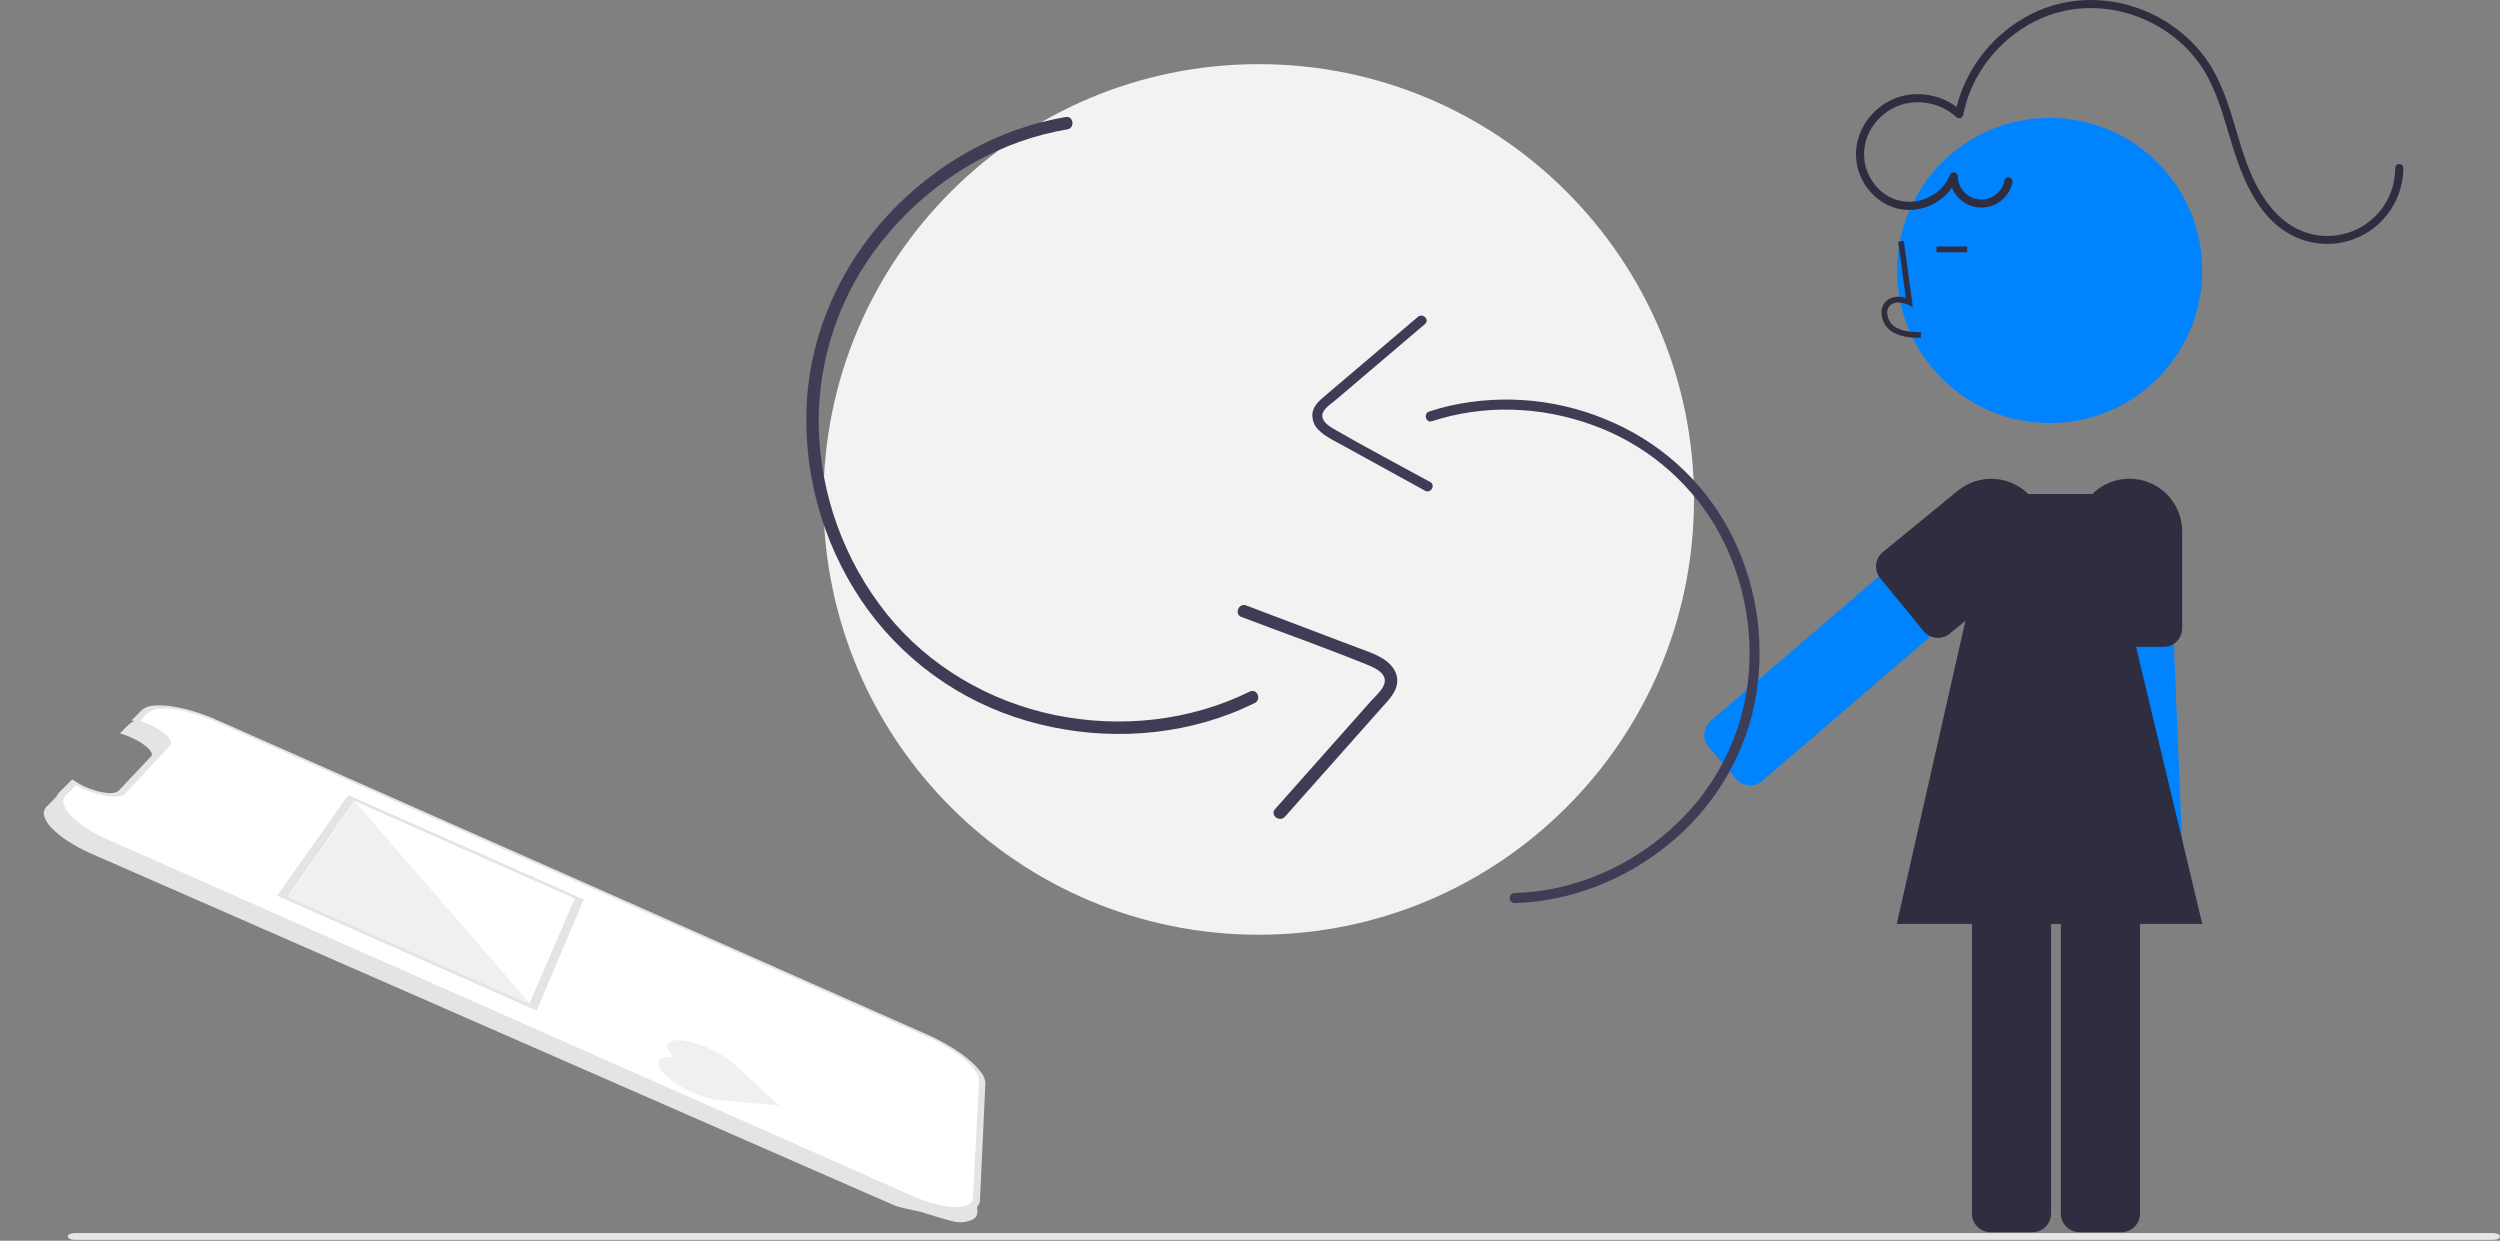 <svg width="270" height="134" viewBox="0 0 270 134" fill="none" xmlns="http://www.w3.org/2000/svg">
<rect x="0" y="0" width="270" height="134" fill="#808080" stroke="none"/>
<g clip-path="url(#clip0_68_4065)">
<path d="M5.021 87.139L7.664 84.402C7.883 84.542 6.724 86.156 6.964 86.277C7.213 86.402 7.468 86.517 7.727 86.621C7.99 86.727 8.256 86.82 8.521 86.902C8.788 86.983 9.054 87.051 9.314 87.104C9.554 87.155 9.798 87.191 10.043 87.213C10.246 87.232 10.451 87.236 10.655 87.223C10.815 87.213 10.973 87.184 11.126 87.135C11.242 87.099 11.347 87.037 11.433 86.951L16.307 81.772C16.37 81.696 16.406 81.602 16.41 81.503C16.413 81.404 16.383 81.307 16.325 81.227C16.255 81.101 16.168 80.985 16.067 80.882C15.936 80.745 15.794 80.62 15.643 80.506C15.463 80.37 15.276 80.243 15.082 80.127C14.871 80.002 14.652 79.884 14.425 79.775C14.19 79.661 13.95 79.556 13.707 79.462C13.457 79.364 13.205 79.278 12.954 79.203L13.956 78.199C14.274 77.938 14.668 77.787 15.079 77.769C15.686 77.713 16.297 77.733 16.899 77.827C17.666 77.939 18.425 78.107 19.167 78.332C20.012 78.584 20.84 78.89 21.646 79.247L98.41 113.247C99.217 113.604 100 114.011 100.754 114.468C101.419 114.867 102.053 115.314 102.651 115.808C103.126 116.19 103.551 116.63 103.917 117.117C104.18 117.434 104.334 117.826 104.354 118.238L105.572 130.878C105.564 131.062 105.505 131.24 105.402 131.392C105.298 131.544 105.154 131.665 104.986 131.74C104.511 131.947 103.994 132.036 103.478 132C102.797 131.978 100.191 131.088 99.411 130.879C98.516 130.64 97.281 130.494 96.398 130.099L9.857 92.195C8.985 91.814 8.145 91.364 7.344 90.849C6.71 90.448 6.124 89.977 5.597 89.444C5.223 89.086 4.941 88.642 4.776 88.152C4.719 87.977 4.711 87.789 4.754 87.611C4.797 87.431 4.89 87.268 5.021 87.139Z" fill="#E4E4E4"/>
<path d="M6.757 85.751L8.009 84.498C8.228 84.637 8.46 84.768 8.7 84.889C8.949 85.014 9.204 85.13 9.463 85.233C9.727 85.339 9.993 85.433 10.257 85.514C10.525 85.595 10.79 85.663 11.05 85.717C11.291 85.767 11.534 85.803 11.779 85.826C11.982 85.845 12.187 85.848 12.391 85.835C12.551 85.826 12.71 85.796 12.862 85.747C12.978 85.711 13.083 85.649 13.169 85.564L18.043 80.385C18.106 80.308 18.143 80.214 18.146 80.115C18.149 80.017 18.119 79.92 18.061 79.84C17.991 79.714 17.905 79.597 17.804 79.494C17.673 79.357 17.531 79.232 17.38 79.118C17.2 78.982 17.012 78.855 16.818 78.74C16.608 78.615 16.388 78.496 16.162 78.387C15.927 78.273 15.686 78.168 15.443 78.074C15.193 77.977 14.941 77.89 14.69 77.815L15.692 76.811C16.01 76.55 16.404 76.4 16.816 76.381C17.422 76.326 18.034 76.346 18.635 76.439C19.403 76.551 20.161 76.72 20.903 76.944C21.748 77.197 22.576 77.502 23.383 77.859L100.147 111.86C100.953 112.216 101.736 112.624 102.49 113.08C103.155 113.479 103.789 113.927 104.388 114.421C104.862 114.803 105.287 115.242 105.654 115.729C105.916 116.046 106.07 116.439 106.09 116.85L105.476 129.476C105.468 129.659 105.409 129.837 105.305 129.989C105.202 130.141 105.058 130.262 104.89 130.337C104.415 130.544 103.897 130.633 103.382 130.597C102.632 130.565 101.89 130.448 101.167 130.248C100.248 130.001 99.35 129.68 98.481 129.291L11.594 90.807C10.721 90.426 9.881 89.976 9.08 89.461C8.447 89.061 7.861 88.589 7.334 88.056C6.959 87.698 6.678 87.255 6.512 86.764C6.455 86.59 6.447 86.401 6.49 86.223C6.534 86.044 6.626 85.88 6.757 85.751Z" fill="white"/>
<path d="M105.836 129.635L106.421 116.997C106.398 116.563 106.234 116.148 105.956 115.814C105.569 115.301 105.12 114.838 104.62 114.434C103.99 113.915 103.322 113.443 102.621 113.022C101.826 112.542 101.002 112.112 100.152 111.736L23.459 77.768C22.61 77.391 21.738 77.07 20.849 76.805C20.067 76.568 19.268 76.391 18.46 76.273C17.825 76.174 17.18 76.153 16.54 76.21C16.106 76.23 15.69 76.388 15.352 76.661L14.208 77.801L14.728 77.956C14.95 78.022 15.174 78.099 15.395 78.185C15.611 78.269 15.825 78.362 16.033 78.463C16.234 78.56 16.429 78.665 16.615 78.776C16.787 78.878 16.953 78.99 17.112 79.112C17.246 79.212 17.371 79.324 17.487 79.445C17.576 79.536 17.653 79.639 17.715 79.751C17.766 79.822 17.792 79.908 17.789 79.995C17.786 80.083 17.753 80.166 17.697 80.233L12.806 85.405C12.73 85.481 12.637 85.536 12.534 85.567C12.399 85.611 12.258 85.637 12.116 85.645C11.935 85.657 11.753 85.654 11.573 85.636C11.356 85.615 11.141 85.582 10.928 85.537C10.698 85.489 10.463 85.429 10.227 85.357C9.992 85.285 9.757 85.202 9.523 85.108C9.294 85.017 9.069 84.915 8.849 84.804C8.636 84.698 8.431 84.581 8.237 84.458L7.799 84.18L6.384 85.586C6.246 85.723 6.149 85.895 6.103 86.083C6.058 86.272 6.066 86.47 6.127 86.654C6.301 87.171 6.597 87.639 6.992 88.017C7.546 88.579 8.164 89.077 8.832 89.499C9.676 90.042 10.562 90.517 11.482 90.92L98.462 129.444C99.378 129.855 100.325 130.191 101.295 130.452C102.056 130.663 102.839 130.786 103.63 130.819C104.173 130.857 104.719 130.763 105.219 130.544C105.396 130.465 105.548 130.338 105.657 130.178C105.766 130.017 105.828 129.829 105.836 129.635ZM16.01 76.952C16.311 76.706 16.684 76.563 17.072 76.546C17.646 76.493 18.224 76.511 18.793 76.6C19.519 76.706 20.236 76.865 20.938 77.077C21.738 77.315 22.521 77.604 23.284 77.942L100.12 111.974C100.883 112.311 101.623 112.697 102.337 113.129C102.965 113.507 103.565 113.931 104.131 114.398C104.579 114.759 104.98 115.175 105.326 115.635C105.574 115.934 105.719 116.306 105.738 116.694L105.092 129.305C105.083 129.479 105.026 129.647 104.928 129.79C104.829 129.934 104.692 130.047 104.533 130.117C104.084 130.312 103.594 130.396 103.106 130.361C102.398 130.33 101.696 130.22 101.013 130.03C100.145 129.797 99.297 129.496 98.477 129.128L11.679 90.684C10.856 90.324 10.062 89.898 9.306 89.413C8.708 89.034 8.154 88.589 7.656 88.085C7.302 87.747 7.035 87.328 6.877 86.864C6.822 86.699 6.815 86.522 6.855 86.353C6.894 86.183 6.981 86.028 7.104 85.905L8.208 84.795C8.455 84.931 8.711 85.058 8.973 85.175C9.239 85.295 9.51 85.404 9.782 85.501C10.056 85.599 10.331 85.685 10.603 85.758C10.874 85.831 11.141 85.89 11.402 85.936C11.642 85.978 11.884 86.007 12.128 86.02C12.33 86.034 12.533 86.03 12.735 86.011C12.894 85.996 13.051 85.962 13.202 85.909C13.318 85.868 13.423 85.802 13.51 85.715L18.366 80.528C18.431 80.453 18.471 80.359 18.479 80.26C18.487 80.16 18.464 80.061 18.412 79.976C18.351 79.849 18.273 79.731 18.18 79.626C18.059 79.488 17.928 79.361 17.786 79.244C17.616 79.104 17.438 78.973 17.253 78.854C17.051 78.722 16.838 78.597 16.617 78.479C16.385 78.356 16.146 78.24 15.903 78.133C15.65 78.023 15.394 77.921 15.137 77.831L16.01 76.952Z" fill="#E4E4E4"/>
<path d="M37.94 86.182L30.489 96.783L57.554 108.771L62.553 97.083L37.94 86.182Z" fill="white"/>
<path d="M57.962 109.151L63.048 97.136L37.611 85.869L29.922 96.732L57.962 109.151ZM62.075 97.037L57.167 108.399L31.075 96.842L38.287 86.5L62.075 97.037Z" fill="#E4E4E4"/>
<path d="M31.134 96.896L38.327 86.568L57.352 108.508L31.134 96.896Z" fill="#F0F0F0"/>
<path d="M72.737 114.18L72.745 114.181C72.497 113.949 72.293 113.673 72.144 113.367C72.094 113.273 72.066 113.17 72.062 113.065C72.058 112.959 72.077 112.855 72.119 112.757C72.176 112.665 72.252 112.587 72.342 112.526C72.431 112.465 72.533 112.425 72.64 112.407C72.981 112.334 73.332 112.321 73.678 112.367C74.147 112.422 74.612 112.518 75.064 112.657C75.569 112.809 76.064 112.994 76.544 113.21C77.032 113.428 77.505 113.676 77.962 113.955C78.383 114.208 78.784 114.497 79.157 114.816H79.165L84.135 119.389L77.678 118.812C77.177 118.76 76.682 118.66 76.201 118.512C75.658 118.349 75.128 118.149 74.614 117.912C74.096 117.677 73.594 117.405 73.113 117.1C72.677 116.828 72.268 116.515 71.89 116.166C71.609 115.915 71.374 115.618 71.196 115.286C71.137 115.187 71.101 115.076 71.09 114.961C71.079 114.846 71.092 114.731 71.13 114.622C71.183 114.522 71.257 114.435 71.348 114.368C71.439 114.301 71.544 114.255 71.655 114.233C72.01 114.15 72.376 114.132 72.737 114.18Z" fill="#F0F0F0"/>
<path d="M135.941 100.95C161.905 100.95 182.952 79.902 182.952 53.939C182.952 27.975 161.905 6.928 135.941 6.928C109.978 6.928 88.931 27.975 88.931 53.939C88.931 79.902 109.978 100.95 135.941 100.95Z" fill="#F2F2F2"/>
<path d="M213.486 53.166L203.151 62.051L186.952 75.971L184.763 77.854C184.562 78.024 184.398 78.233 184.278 78.468C184.16 78.703 184.089 78.959 184.069 79.221C184.041 79.602 184.122 79.983 184.302 80.32C184.371 80.447 184.453 80.566 184.548 80.676L185.722 82.043L187.51 84.123C187.542 84.16 187.573 84.194 187.609 84.229C187.966 84.586 188.445 84.796 188.95 84.815C189.455 84.835 189.948 84.663 190.332 84.334L208.701 68.551L219.057 59.649C219.459 59.302 219.707 58.811 219.746 58.282C219.786 57.752 219.614 57.229 219.268 56.827L218.643 56.1L216.308 53.382C216.137 53.182 215.928 53.018 215.693 52.899C215.459 52.78 215.204 52.708 214.941 52.688C214.679 52.668 214.416 52.7 214.166 52.782C213.916 52.864 213.685 52.995 213.486 53.166Z" fill="#0083FF"/>
<path d="M221.363 45.691C230.463 45.691 237.841 38.313 237.841 29.213C237.841 20.113 230.463 12.735 221.363 12.735C212.263 12.735 204.886 20.113 204.886 29.213C204.886 38.313 212.263 45.691 221.363 45.691Z" fill="#0083FF"/>
<path d="M222.574 93.201V131.075C222.574 131.605 222.786 132.114 223.16 132.489C223.536 132.864 224.044 133.075 224.575 133.076H229.119C229.65 133.075 230.159 132.864 230.534 132.489C230.909 132.114 231.12 131.605 231.121 131.075V93.201C231.12 92.671 230.909 92.162 230.534 91.787C230.159 91.412 229.65 91.201 229.119 91.2H224.575C224.044 91.201 223.536 91.412 223.16 91.787C222.786 92.162 222.574 92.671 222.574 93.201Z" fill="#2F2E41"/>
<path d="M212.971 93.201V131.075C212.971 131.337 213.022 131.597 213.123 131.84C213.223 132.083 213.371 132.304 213.557 132.49C213.743 132.676 213.963 132.823 214.206 132.923C214.449 133.024 214.709 133.076 214.972 133.076H219.516C220.046 133.075 220.556 132.864 220.93 132.489C221.306 132.114 221.516 131.605 221.517 131.075V93.201C221.516 92.671 221.306 92.162 220.93 91.787C220.556 91.412 220.046 91.201 219.516 91.2H214.972C214.709 91.2 214.449 91.252 214.206 91.352C213.963 91.453 213.743 91.6 213.557 91.786C213.371 91.972 213.223 92.193 213.123 92.436C213.022 92.678 212.971 92.939 212.971 93.201Z" fill="#2F2E41"/>
<path d="M207.448 36.497L207.465 35.881C206.32 35.849 205.309 35.778 204.551 35.223C204.336 35.057 204.159 34.846 204.033 34.606C203.906 34.365 203.833 34.1 203.817 33.829C203.804 33.663 203.829 33.496 203.891 33.342C203.953 33.187 204.049 33.049 204.172 32.938C204.676 32.512 205.487 32.65 206.078 32.921L206.587 33.155L205.61 26.015L205 26.098L205.831 32.172C205.028 31.936 204.284 32.037 203.775 32.468C203.58 32.638 203.426 32.852 203.326 33.092C203.227 33.332 203.185 33.592 203.202 33.851C203.22 34.215 203.318 34.572 203.488 34.895C203.658 35.218 203.897 35.499 204.188 35.721C205.163 36.433 206.43 36.469 207.448 36.497Z" fill="#2F2E41"/>
<path d="M212.452 26.622H209.135V27.238H212.452V26.622Z" fill="#2F2E41"/>
<path d="M225.668 56.243L226.234 69.861L227.117 91.2L227.238 94.085C227.248 94.348 227.309 94.607 227.42 94.846C227.53 95.085 227.687 95.299 227.881 95.477C228.163 95.735 228.512 95.909 228.888 95.975C229.03 96 229.175 96.01 229.319 96.003L231.12 95.929L233.86 95.816C233.91 95.812 233.956 95.809 234.005 95.803C234.507 95.745 234.969 95.498 235.297 95.114C235.625 94.73 235.796 94.236 235.776 93.731L234.775 69.535L234.208 55.889C234.185 55.359 233.952 54.86 233.562 54.501C233.172 54.142 232.654 53.953 232.124 53.974L231.167 54.014L227.586 54.162C227.323 54.172 227.065 54.235 226.826 54.345C226.588 54.455 226.373 54.611 226.195 54.805C226.017 54.998 225.879 55.225 225.788 55.472C225.697 55.718 225.656 55.981 225.668 56.243Z" fill="#0083FF"/>
<path d="M224.285 57.394V67.862C224.286 68.383 224.489 68.884 224.854 69.257C225.217 69.631 225.713 69.847 226.234 69.86C226.251 69.863 226.269 69.864 226.286 69.863H233.676C233.794 69.863 233.913 69.852 234.03 69.829C234.296 69.783 234.55 69.683 234.775 69.534C235.051 69.351 235.278 69.103 235.436 68.811C235.594 68.52 235.676 68.194 235.677 67.862V57.394C235.676 55.884 235.075 54.436 234.007 53.368C232.939 52.301 231.492 51.7 229.982 51.698C229.59 51.697 229.2 51.738 228.817 51.818C227.538 52.087 226.388 52.788 225.563 53.803C224.738 54.818 224.287 56.086 224.285 57.394Z" fill="#2F2E41"/>
<path d="M202.697 61.763C202.773 62.012 202.898 62.243 203.063 62.444L207.743 68.161C207.826 68.267 207.923 68.362 208.029 68.444C208.387 68.736 208.834 68.894 209.295 68.894C209.757 68.893 210.203 68.734 210.56 68.441L218.661 61.812C219.829 60.855 220.571 59.473 220.72 57.97C220.87 56.467 220.417 54.966 219.46 53.797C218.986 53.218 218.403 52.738 217.743 52.385C217.084 52.031 216.361 51.811 215.617 51.737C214.114 51.587 212.613 52.041 211.444 52.998L203.343 59.627C203.037 59.879 202.812 60.217 202.696 60.597C202.582 60.977 202.582 61.383 202.697 61.763Z" fill="#2F2E41"/>
<path d="M216.499 19.452C216.386 20.076 216.045 20.634 215.543 21.02C215.041 21.406 214.412 21.591 213.781 21.539C213.15 21.487 212.56 21.202 212.128 20.739C211.695 20.276 211.451 19.669 211.441 19.035C211.438 18.931 211.398 18.832 211.329 18.755C211.258 18.677 211.164 18.627 211.061 18.613C210.958 18.599 210.853 18.622 210.765 18.678C210.677 18.734 210.612 18.82 210.582 18.919C209.978 20.471 208.427 21.532 206.807 21.76C205.951 21.862 205.083 21.729 204.296 21.375C203.51 21.022 202.834 20.462 202.342 19.754C201.823 19.05 201.489 18.228 201.37 17.361C201.251 16.495 201.351 15.613 201.661 14.796C201.98 13.967 202.483 13.221 203.131 12.614C203.779 12.006 204.555 11.552 205.403 11.287C206.418 10.992 207.492 10.963 208.522 11.201C209.552 11.439 210.503 11.937 211.287 12.647C211.341 12.7 211.408 12.738 211.482 12.757C211.556 12.777 211.634 12.776 211.707 12.757C211.781 12.738 211.848 12.699 211.903 12.646C211.957 12.593 211.997 12.527 212.019 12.454C212.842 8.104 215.801 4.325 219.727 2.318C223.74 0.268 228.523 0.454 232.491 2.525C234.468 3.54 236.181 5.004 237.492 6.799C239.042 8.961 239.838 11.523 240.587 14.045C241.897 18.46 243.523 23.75 248.172 25.71C249.421 26.23 250.778 26.434 252.124 26.304C253.47 26.174 254.764 25.714 255.89 24.965C257.016 24.216 257.94 23.201 258.58 22.01C259.22 20.819 259.557 19.488 259.561 18.136C259.557 18.022 259.509 17.915 259.427 17.836C259.346 17.757 259.236 17.713 259.123 17.713C259.009 17.713 258.9 17.757 258.818 17.836C258.737 17.915 258.688 18.022 258.685 18.136C258.689 19.337 258.398 20.521 257.837 21.583C257.276 22.645 256.463 23.553 255.469 24.226C254.475 24.9 253.329 25.319 252.135 25.446C250.941 25.573 249.734 25.404 248.62 24.954C246.465 24.098 244.905 22.236 243.82 20.248C242.601 18.016 241.959 15.551 241.228 13.132C240.485 10.668 239.625 8.179 238.062 6.102C236.717 4.323 234.998 2.861 233.027 1.818C229.044 -0.296 224.294 -0.634 220.133 1.162C218.115 2.048 216.308 3.352 214.831 4.987C213.354 6.623 212.24 8.553 211.564 10.651C211.404 11.166 211.274 11.69 211.174 12.221L211.906 12.027C211.107 11.299 210.153 10.762 209.116 10.457C208.078 10.152 206.986 10.088 205.92 10.268C204.893 10.456 203.925 10.881 203.09 11.508C202.256 12.135 201.579 12.948 201.113 13.882C200.645 14.798 200.417 15.818 200.45 16.846C200.483 17.874 200.775 18.877 201.301 19.762C202.337 21.501 204.212 22.723 206.271 22.677C207.38 22.656 208.46 22.311 209.375 21.684C210.291 21.058 211.004 20.178 211.426 19.152L210.566 19.035C210.576 19.88 210.897 20.691 211.469 21.313C212.041 21.935 212.822 22.323 213.663 22.404C214.504 22.485 215.345 22.252 216.024 21.75C216.704 21.248 217.174 20.512 217.343 19.685C217.462 19.135 216.617 18.9 216.499 19.452Z" fill="#2F2E41"/>
<path d="M237.846 99.783H204.852L215.363 53.355H226.751L237.846 99.783Z" fill="#2F2E41"/>
<path d="M163.582 97.532C169.618 97.361 175.45 95.045 180.124 91.256C184.881 87.441 188.18 82.106 189.469 76.146C190.699 70.074 189.909 63.765 187.22 58.184C184.523 52.638 179.964 48.215 174.338 45.69C168.776 43.151 162.538 42.495 156.569 43.82C155.823 43.992 155.087 44.2 154.359 44.439C153.695 44.657 153.98 45.712 154.65 45.492C160.231 43.66 166.338 43.879 171.852 45.853C177.415 47.812 182.125 51.642 185.178 56.689C188.209 61.84 189.467 67.843 188.758 73.777C188.031 79.587 185.307 84.963 181.053 88.987C176.897 92.954 171.437 95.648 165.71 96.294C165.003 96.374 164.294 96.42 163.582 96.441C162.881 96.46 162.879 97.552 163.582 97.532Z" fill="#3F3D56"/>
<path d="M153.133 34.221L143.327 42.558C142.686 43.103 141.926 43.665 141.752 44.543C141.7 44.913 141.743 45.291 141.877 45.641C142.011 45.991 142.232 46.301 142.518 46.541C143.155 47.147 143.965 47.532 144.727 47.95L147.577 49.517L153.909 52.999C154.525 53.338 155.077 52.396 154.461 52.057C151.029 50.17 147.546 48.353 144.157 46.389C143.644 46.092 142.838 45.611 142.807 44.936C142.774 44.212 143.762 43.616 144.237 43.212L148.794 39.337L153.904 34.993C154.44 34.537 153.665 33.768 153.133 34.221Z" fill="#3F3D56"/>
<path d="M115.086 12.637C107.741 13.887 101.013 17.724 95.955 23.161C90.858 28.64 87.625 35.747 87.142 43.237C86.687 50.87 88.74 58.442 92.99 64.799C97.24 71.111 103.575 75.729 110.886 77.844C118.069 79.94 125.916 79.76 132.922 77.065C133.803 76.726 134.668 76.344 135.516 75.927C136.29 75.546 135.76 74.306 134.979 74.69C128.474 77.892 120.974 78.678 113.895 77.216C106.794 75.749 100.296 71.939 95.741 66.273C91.15 60.501 88.577 53.383 88.418 46.01C88.306 38.784 90.707 31.744 95.212 26.094C99.605 20.528 105.812 16.294 112.701 14.518C113.55 14.299 114.409 14.119 115.274 13.971C116.128 13.826 115.943 12.491 115.086 12.637Z" fill="#3F3D56"/>
<path d="M138.778 88.202L149.321 76.323C150.011 75.546 150.843 74.727 150.903 73.626C150.956 72.663 150.377 71.854 149.623 71.315C148.74 70.685 147.684 70.355 146.681 69.974L142.928 68.551L134.589 65.388C133.778 65.081 133.266 66.328 134.078 66.635C138.597 68.349 143.166 69.969 147.645 71.784C148.323 72.059 149.392 72.507 149.546 73.327C149.711 74.206 148.607 75.104 148.097 75.68L143.196 81.201L137.7 87.392C137.125 88.041 138.205 88.847 138.778 88.202Z" fill="#3F3D56"/>
<path d="M269.286 133.903H8.029C7.84 133.903 7.659 133.864 7.526 133.796C7.392 133.727 7.317 133.634 7.317 133.537C7.317 133.439 7.392 133.347 7.526 133.278C7.659 133.21 7.84 133.171 8.029 133.171H269.286C269.38 133.171 269.473 133.18 269.559 133.199C269.646 133.217 269.724 133.243 269.791 133.278C269.858 133.311 269.91 133.352 269.946 133.396C269.982 133.441 270 133.488 270 133.537C270 133.585 269.982 133.633 269.946 133.677C269.91 133.721 269.858 133.762 269.791 133.796C269.724 133.83 269.646 133.857 269.559 133.875C269.473 133.893 269.38 133.903 269.286 133.903Z" fill="#E6E6E6"/>
</g>
<defs>
<clipPath id="clip0_68_4065">
<rect width="270" height="133.902" fill="white"/>
</clipPath>
</defs>
</svg>
